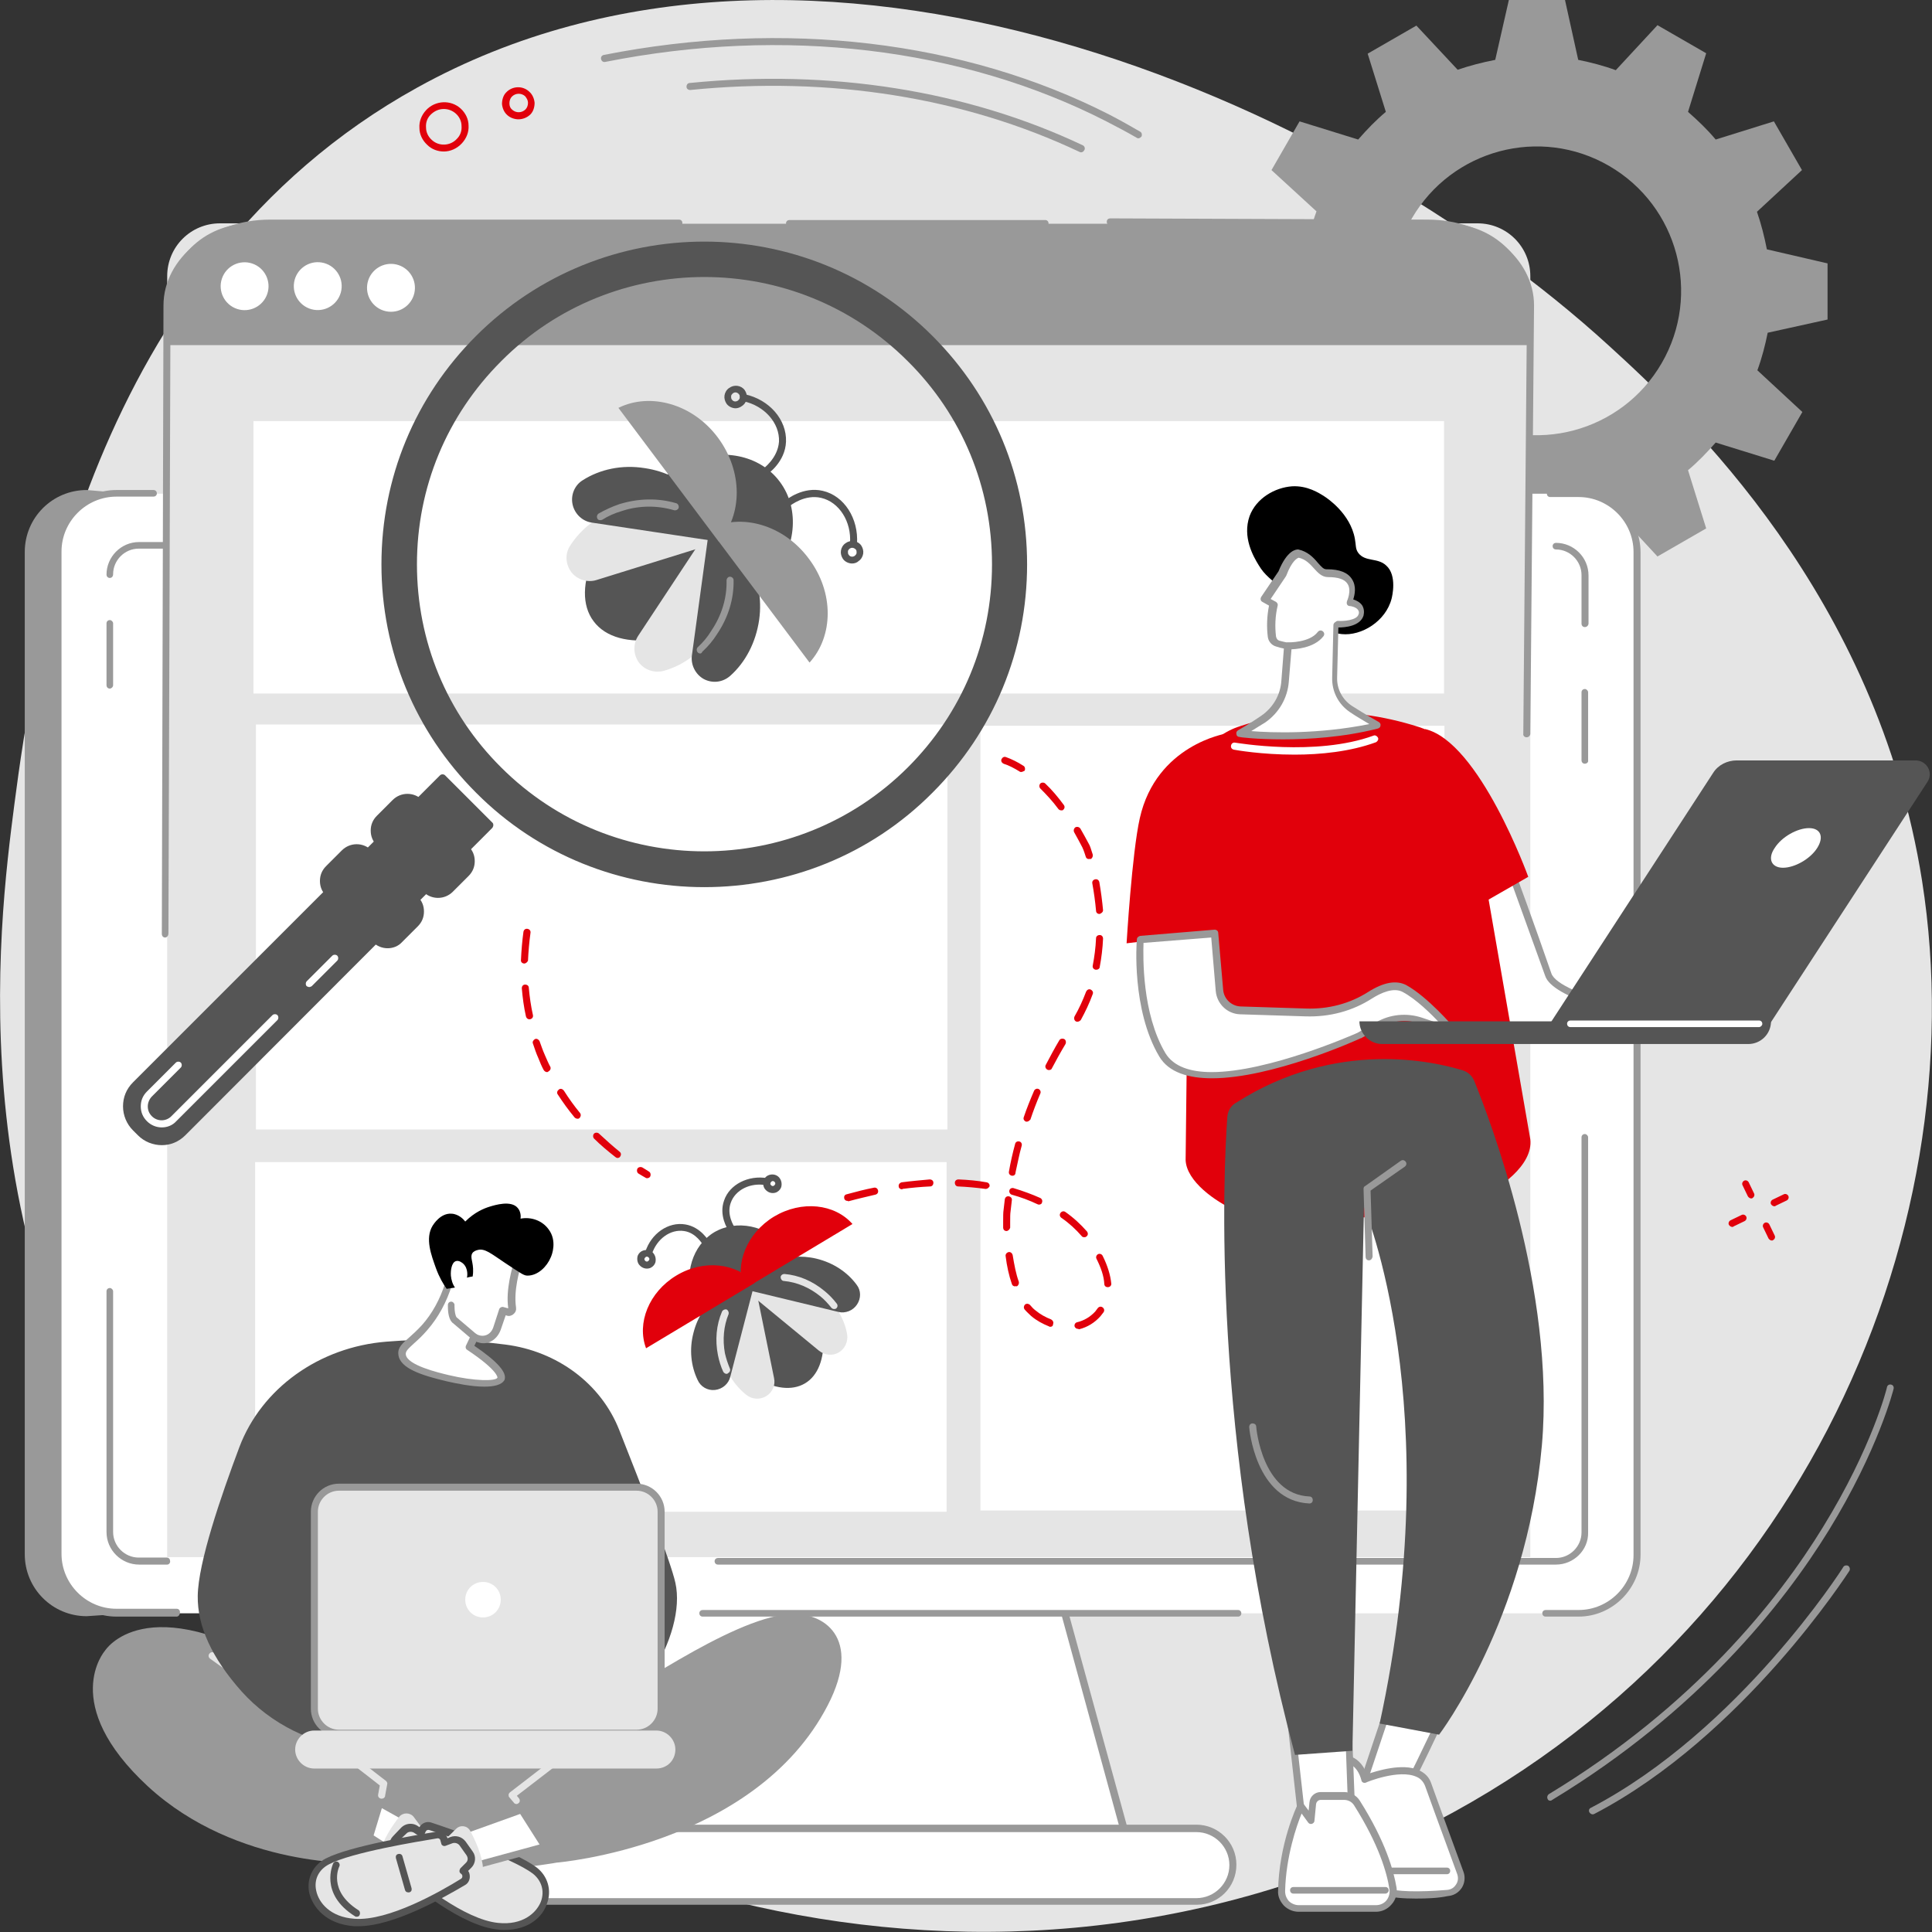 <?xml version="1.0" encoding="utf-8"?>
<!-- Generator: Adobe Illustrator 25.0.1, SVG Export Plug-In . SVG Version: 6.00 Build 0)  -->
<svg version="1.1" id="Layer_1" xmlns="http://www.w3.org/2000/svg" xmlns:xlink="http://www.w3.org/1999/xlink" x="0px" y="0px"
	 width="468px" height="468px" viewBox="0 0 468 468" style="enable-background:new 0 0 468 468;" xml:space="preserve">
<rect x="0" y="0" width="468" height="468" fill="#333333" stroke="none"/>
<style type="text/css">
	.st0{fill:#E5E5E5;}
	.st1{fill:#999999;}
	.st2{fill:#FFFFFF;}
	.st3{fill:#E1000B;}
	.st4{fill:#555555;}
</style>
<g>
	<path class="st0" d="M101.1,21.2c95-52.6,222.4,2,288.7,62.6c19,17.3,64.9,60.5,75.8,129.6C479.1,299.3,435,403.5,333.8,448
		c-110.2,48.5-233.3,2.5-291-72.1C-11.1,306.2-0.3,224.1,3.5,194.7C8,160.3,21.5,65.2,101.1,21.2z"/>
	<path class="st1" d="M318.9,51.2c-1.1,3-1.9,6.1-2.5,9.1L302,63.6l0,13.6l14.5,3.3c0.6,3.1,1.4,6.2,2.4,9.1L308,99.6l6.8,11.8
		l14.1-4.4c2,2.4,4.3,4.6,6.7,6.7l-4.4,14.2l11.8,6.8l10.1-10.9c3,1.1,6.1,1.9,9.1,2.5l3.2,14.5l13.6,0l3.3-14.5
		c3.1-0.6,6.2-1.4,9.1-2.4l10.1,10.9l11.8-6.8l-4.4-14.1c2.4-2,4.6-4.3,6.7-6.7l14.2,4.4l6.8-11.8l-10.9-10.1c1.1-3,1.9-6.1,2.5-9.1
		l14.5-3.2l0-13.6L428,60.4c-0.6-3.1-1.4-6.2-2.4-9.1l10.9-10.1l-6.8-11.8l-14.1,4.4c-2-2.4-4.3-4.6-6.7-6.7l4.4-14.2l-11.8-6.8
		l-10.1,10.9c-3-1.1-6.1-1.9-9.1-2.5l-3.2-14.5l-13.6,0l-3.3,14.5c-3.1,0.6-6.2,1.4-9.1,2.4L343.1,6.2l-11.8,6.8l4.4,14.1
		c-2.4,2-4.6,4.3-6.7,6.7l-14.2-4.4l-6.8,11.8L318.9,51.2z M342,52.9c9.7-16.7,31.1-22.4,47.8-12.7c16.7,9.7,22.4,31.1,12.7,47.8
		c-9.7,16.7-31.1,22.4-47.8,12.7C338,91,332.3,69.6,342,52.9z"/>
	<path class="st1" d="M236.2,137.2L21,118.7c-8.3,0-15,6.7-15,15v242.8c0,8.3,6.7,15,15,15l125.7-8.5L130.6,442l-17.1,0.1
		c-5.3,0-9.7,4.3-9.7,9.7c0,5.3,4.3,9.7,9.7,9.7l143-6.8c5.3,0-4.6-63-4.6-63S244.4,137.2,236.2,137.2z"/>
	<polygon class="st2" points="249.6,360.5 160.9,360.5 135.7,452.4 274.8,452.4 	"/>
	<path class="st1" d="M274.8,453.2h-139c-0.3,0-0.5-0.1-0.7-0.3c-0.2-0.2-0.2-0.5-0.1-0.7l25.2-91.9c0.1-0.4,0.4-0.6,0.8-0.6h88.7
		c0.4,0,0.7,0.3,0.8,0.6l25.2,91.9c0.1,0.3,0,0.5-0.1,0.7C275.3,453.1,275,453.2,274.8,453.2z M136.8,451.5h136.8L249,361.4h-87.4
		L136.8,451.5z"/>
	<path class="st2" d="M382.4,119.6H28.2c-7.8,0-14.2,6.3-14.2,14.2v242.8c0,7.8,6.3,14.2,14.2,14.2h354.2c7.8,0,14.2-6.3,14.2-14.2
		V133.7C396.5,125.9,390.2,119.6,382.4,119.6z"/>
	<path class="st2" d="M289.9,442.9H120.6c-4.9,0-8.8,3.9-8.8,8.8c0,4.9,3.9,8.8,8.8,8.8h169.2c4.9,0,8.8-3.9,8.8-8.8
		C298.7,446.9,294.7,442.9,289.9,442.9z"/>
	<path class="st1" d="M289.9,461.4H120.6c-5.3,0-9.7-4.3-9.7-9.7c0-5.3,4.3-9.7,9.7-9.7h169.2c5.3,0,9.7,4.3,9.7,9.7
		C299.5,457.1,295.2,461.4,289.9,461.4z M120.6,443.8c-4.4,0-8,3.6-8,8c0,4.4,3.6,8,8,8h169.2c4.4,0,8-3.6,8-8c0-4.4-3.6-8-8-8
		H120.6z"/>
	<path class="st1" d="M42.8,391.6H28.2c-8.3,0-15-6.7-15-15V133.7c0-8.3,6.7-15,15-15h9c0.5,0,0.8,0.4,0.8,0.8
		c0,0.5-0.4,0.8-0.8,0.8h-9c-7.3,0-13.3,6-13.3,13.3v242.8c0,7.3,6,13.3,13.3,13.3h14.6c0.5,0,0.8,0.4,0.8,0.8
		C43.6,391.2,43.2,391.6,42.8,391.6z"/>
	<path class="st1" d="M382.4,391.6h-8c-0.5,0-0.8-0.4-0.8-0.8c0-0.5,0.4-0.8,0.8-0.8h8c7.3,0,13.3-6,13.3-13.3V133.7
		c0-7.3-6-13.3-13.3-13.3h-6.9c-0.5,0-0.8-0.4-0.8-0.8c0-0.5,0.4-0.8,0.8-0.8h6.9c8.3,0,15,6.7,15,15v242.8
		C397.4,384.8,390.6,391.6,382.4,391.6z"/>
	<path class="st1" d="M299.9,391.6H170.2c-0.5,0-0.8-0.4-0.8-0.8c0-0.5,0.4-0.8,0.8-0.8h129.7c0.5,0,0.8,0.4,0.8,0.8
		C300.7,391.2,300.4,391.6,299.9,391.6z"/>
	<path class="st1" d="M376.9,379h-203c-0.5,0-0.8-0.4-0.8-0.8c0-0.5,0.4-0.8,0.8-0.8h203c3.4,0,6.2-2.8,6.2-6.2v-95.7
		c0-0.5,0.4-0.8,0.8-0.8s0.8,0.4,0.8,0.8v95.7C384.8,375.5,381.2,379,376.9,379z"/>
	<path class="st1" d="M40.5,379h-6.8c-4.3,0-7.9-3.5-7.9-7.9v-58.3c0-0.5,0.4-0.8,0.8-0.8s0.8,0.4,0.8,0.8v58.3
		c0,3.4,2.8,6.2,6.2,6.2h6.8c0.5,0,0.8,0.4,0.8,0.8C41.3,378.6,40.9,379,40.5,379z"/>
	<path class="st2" d="M26.6,151V166V151z"/>
	<path class="st1" d="M26.6,166.8c-0.5,0-0.8-0.4-0.8-0.8V151c0-0.5,0.4-0.8,0.8-0.8s0.8,0.4,0.8,0.8V166
		C27.4,166.4,27,166.8,26.6,166.8z"/>
	<path class="st1" d="M26.6,140c-0.5,0-0.8-0.4-0.8-0.8c0-4.3,3.5-7.9,7.9-7.9H54c0.5,0,0.8,0.4,0.8,0.8c0,0.5-0.4,0.8-0.8,0.8H33.6
		c-3.4,0-6.2,2.8-6.2,6.2C27.4,139.7,27,140,26.6,140z"/>
	<path class="st2" d="M383.9,151v-11.8c0-3.9-3.2-7-7-7L383.9,151z"/>
	<path class="st1" d="M383.9,151.9c-0.5,0-0.8-0.4-0.8-0.8v-11.8c0-3.4-2.8-6.2-6.2-6.2c-0.5,0-0.8-0.4-0.8-0.8
		c0-0.5,0.4-0.8,0.8-0.8c4.3,0,7.9,3.5,7.9,7.9V151C384.8,151.5,384.4,151.9,383.9,151.9z"/>
	<path class="st2" d="M383.9,184.1v-16.5V184.1z"/>
	<path class="st1" d="M383.9,185c-0.5,0-0.8-0.4-0.8-0.8v-16.5c0-0.5,0.4-0.8,0.8-0.8s0.8,0.4,0.8,0.8v16.5
		C384.8,184.6,384.4,185,383.9,185z"/>
	<path class="st0" d="M370.7,377.2H40.5V66.9c0-7.1,5.7-12.8,12.8-12.8h304.6c7.1,0,12.8,5.7,12.8,12.8V377.2z"/>
	<path class="st1" d="M370.9,83.6V74c0-11-9.2-19.8-20.2-19.8H60.4c-11,0-19.9,8.7-19.9,19.8v9.6H370.9z"/>
	<rect x="61.4" y="102" class="st2" width="288.4" height="66"/>
	<rect x="62" y="175.5" class="st2" width="167.5" height="98.1"/>
	<rect x="61.8" y="281.5" class="st2" width="167.5" height="84.7"/>
	<rect x="237.5" y="175.8" class="st2" width="112.4" height="190.1"/>
	<ellipse transform="matrix(0.409 -0.912 0.912 0.409 -28.204 95.069)" class="st2" cx="59.3" cy="69.3" rx="5.8" ry="5.8"/>
	<ellipse transform="matrix(0.166 -0.986 0.986 0.166 -4.142 133.729)" class="st2" cx="77" cy="69.3" rx="5.8" ry="5.8"/>
	<ellipse transform="matrix(0.22 -0.976 0.976 0.22 5.87 146.716)" class="st2" cx="94.6" cy="69.7" rx="5.8" ry="5.8"/>
	<path class="st1" d="M369.8,178.6C369.8,178.6,369.8,178.6,369.8,178.6c-0.5,0-0.9-0.4-0.8-0.9L369.9,74
		c0-10.5-10.8-19.1-24.1-19.1l-76.9-0.3c-0.5,0-0.8-0.4-0.8-0.9c0-0.5,0.4-0.8,0.8-0.8c0,0,0,0,0,0l76.9,0.3
		c14.2,0,25.8,9.3,25.8,20.8l-0.9,103.7C370.7,178.2,370.3,178.6,369.8,178.6z"/>
	<path class="st1" d="M253.2,54.9h-62c-0.5,0-0.8-0.4-0.8-0.8c0-0.5,0.4-0.8,0.8-0.8h62c0.5,0,0.8,0.4,0.8,0.8
		C254,54.5,253.6,54.9,253.2,54.9z"/>
	<path class="st1" d="M40,227.1C40,227.1,40,227.1,40,227.1c-0.5,0-0.8-0.4-0.8-0.9L39.6,74c0-11.5,11.6-20.8,25.8-20.8h99.1
		c0.5,0,0.8,0.4,0.8,0.8c0,0.5-0.4,0.8-0.8,0.8H65.4c-13.3,0-24.1,8.6-24.1,19.1l-0.5,152.2C40.8,226.7,40.4,227.1,40,227.1z"/>
	<path class="st2" d="M419.5,251.2c0-0.7-41.8-7.3-44.5-15c-4-11.4-9-25.1-9-25.1l-10.4,6.6l6.7,32.8L419.5,251.2z"/>
	<path class="st1" d="M419.5,252C419.5,252,419.5,252,419.5,252l-57.2-0.7c-0.4,0-0.7-0.3-0.8-0.7l-6.7-32.8
		c-0.1-0.3,0.1-0.7,0.4-0.9l10.4-6.6c0.2-0.1,0.5-0.2,0.7-0.1c0.2,0.1,0.4,0.3,0.5,0.5c0.1,0.1,5.1,13.8,9,25.1
		c1.9,5.3,26.8,10.6,37.5,12.9c7,1.5,7,1.5,7,2.4c0,0.2-0.1,0.4-0.3,0.6C420,251.9,419.8,252,419.5,252z M363,249.6l48.9,0.6
		c-18.6-4-35.8-8.4-37.6-13.8c-3.4-9.5-7.5-20.7-8.7-24.1l-9,5.7L363,249.6z"/>
	<path class="st3" d="M300.4,175.9c10-3.3,25.1-5.6,43.3,0.2c6.6,2.1,11.4,7.9,12.2,14.8l14.8,85.1c0.7,6.2-7.5,12.2-13.4,14.4
		c-6.1,2.3-15.3,4.5-28.3,4.5c-14,0-24.1,0.8-29.8-1.7c-4.7-2.1-11.8-7-12-12.2l1-87.5C287.8,185.6,292.8,178.3,300.4,175.9z"/>
	<path class="st3" d="M370.2,212.4c0,0-11.8-32.7-25-35.8l6.7,46.3L370.2,212.4z"/>
	<path class="st3" d="M272.9,228.5c0,0,1.3-21.9,3.2-30.3c4-17.8,20.9-20.5,20.9-20.5l2.1,47.7L272.9,228.5z"/>
	<path class="st2" d="M313.6,182.8c-8,0-14.2-1.1-14.7-1.2c-0.5-0.1-0.8-0.5-0.7-1c0.1-0.5,0.5-0.8,1-0.7c0.2,0,19.5,3.4,33.5-1.7
		c0.4-0.2,0.9,0.1,1.1,0.5c0.2,0.4-0.1,0.9-0.5,1.1C327,182.1,319.8,182.8,313.6,182.8z"/>
	<path class="st2" d="M276.2,227.6c0,0-1.3,16.7,5.3,27.9c7.9,13.4,47.7-4.6,47.7-4.6l4.6-2.6c3.1-1.8,6.9-2.2,10.3-1l7.5,2.4
		c0,0-6.2-7.4-11.4-10.2c-2.5-1.3-5.7-0.1-8.4,1.6c-4.6,2.9-10.1,4.3-15.6,4.2l-15.8-0.5c-2.7-0.1-4.8-2.1-5.1-4.8l-1.2-13.8
		L276.2,227.6z"/>
	<path class="st1" d="M293.6,261.2c-5.7,0-10.5-1.4-12.8-5.3c-6.7-11.3-5.5-27.7-5.4-28.4c0-0.4,0.4-0.7,0.8-0.8l18-1.5
		c0.5,0,0.9,0.3,0.9,0.8l1.2,13.8c0.2,2.2,2,3.9,4.2,4l15.8,0.5c5.5,0.2,10.7-1.2,15.1-4c3.8-2.4,6.8-2.9,9.2-1.7
		c5.3,2.9,11.4,10.1,11.7,10.4c0.2,0.3,0.3,0.7,0.1,1c-0.2,0.3-0.6,0.4-1,0.3l-7.5-2.4c-3.2-1-6.7-0.7-9.6,1l-4.6,2.6c0,0,0,0-0.1,0
		C328.4,252.1,308,261.2,293.6,261.2z M277,228.4c-0.1,3.3-0.4,17.1,5.3,26.7c2,3.3,6.1,4.6,11.2,4.6c13.8,0,34.4-9.1,35.3-9.5
		l4.6-2.6c3.3-1.9,7.3-2.3,11-1.1l4.5,1.5c-2.2-2.4-5.9-6-9.1-7.7c-2.2-1.2-5.3,0.2-7.5,1.6c-4.7,3-10.2,4.5-16.1,4.3l-15.8-0.5
		c-3.1-0.1-5.6-2.5-5.9-5.6l-1.1-13L277,228.4z"/>
	<path class="st2" d="M337.3,411l-8.6,25.7c0,0,9.4-0.8,10.3-0.6c0.9,0.2,11.9-23.5,11.9-23.5L337.3,411z"/>
	<path class="st1" d="M328.6,437.6c-0.3,0-0.5-0.1-0.7-0.3c-0.2-0.2-0.2-0.5-0.1-0.8l8.6-25.7c0.1-0.4,0.5-0.6,0.9-0.6l13.6,1.6
		c0.3,0,0.5,0.2,0.6,0.4c0.1,0.2,0.1,0.5,0,0.8c0,0.1-2.8,6-5.6,11.8c-6,12.4-6.4,12.3-7.2,12.1
		C338.2,436.8,333.2,437.2,328.6,437.6C328.7,437.6,328.7,437.6,328.6,437.6z M337.8,411.9l-8,23.9c2.6-0.2,7.2-0.6,8.8-0.5
		c1.4-1.8,7.1-13.8,10.9-21.9L337.8,411.9z M339.1,435.3C339.1,435.3,339.1,435.3,339.1,435.3L339.1,435.3z M339.1,435.3
		C339.1,435.3,339.1,435.3,339.1,435.3C339.1,435.3,339.1,435.3,339.1,435.3z"/>
	<path class="st2" d="M330.6,431.1c0,0,13-5.3,15.4,1.4c3.1,8.5,7.8,21.4,7.8,21.4c0.8,2.3-0.7,4.7-3.1,4.9
		c-4.7,0.4-11.8,0.7-15.1-0.5c-5.2-1.8-13.8-18.3-13.8-18.3l2.7-14C324.4,426,329.1,425.3,330.6,431.1z"/>
	<path class="st1" d="M343,459.9c-3.1,0-5.9-0.2-7.8-0.9c-5.4-1.9-13.4-17-14.3-18.7c-0.1-0.2-0.1-0.4-0.1-0.6l2.7-14
		c0.1-0.4,0.4-0.6,0.7-0.7c0.1,0,5-0.6,6.9,4.8c2.3-0.8,8.6-2.8,12.6-1c1.5,0.7,2.5,1.7,3,3.2c3,8.4,7.8,21.3,7.8,21.4
		c0.5,1.3,0.3,2.8-0.4,3.9c-0.8,1.2-2,1.9-3.4,2C348.4,459.8,345.6,459.9,343,459.9z M322.6,439.8c2.5,4.7,9.3,16.2,13.2,17.6
		c2.4,0.8,7.6,1,14.8,0.4c0.9-0.1,1.6-0.5,2.1-1.3c0.5-0.7,0.6-1.6,0.3-2.5c0-0.1-4.8-13-7.8-21.4c-0.4-1-1.1-1.8-2.1-2.2
		c-4.2-1.9-12.1,1.3-12.2,1.4c-0.2,0.1-0.5,0.1-0.7,0c-0.2-0.1-0.4-0.3-0.4-0.5c-1-3.9-3.5-4.4-4.7-4.5L322.6,439.8z"/>
	<path class="st1" d="M350.5,454h-13.3c-0.5,0-0.8-0.4-0.8-0.8c0-0.5,0.4-0.8,0.8-0.8h13.3c0.5,0,0.8,0.4,0.8,0.8
		C351.3,453.6,351,454,350.5,454z"/>
	<polygon class="st2" points="312.8,417.3 315.7,443.2 327.5,440 326.6,416.6 	"/>
	<path class="st1" d="M315.7,444.1c-0.2,0-0.3,0-0.5-0.1c-0.2-0.1-0.3-0.4-0.4-0.6l-2.9-25.9c0-0.2,0-0.5,0.2-0.6
		c0.2-0.2,0.4-0.3,0.6-0.3l13.8-0.7c0.2,0,0.4,0.1,0.6,0.2c0.2,0.2,0.3,0.4,0.3,0.6l0.9,23.3c0,0.4-0.2,0.7-0.6,0.9L316,444
		C315.9,444,315.8,444.1,315.7,444.1z M313.7,418.1l2.7,24l10.2-2.8l-0.8-21.8L313.7,418.1z"/>
	<path class="st2" d="M314.6,462.3h18.7c2.5,0,4.5-2.2,4.1-4.7c-0.6-4.2-2.7-11.2-8.7-20.8c-0.7-1-1.8-1.7-3.1-1.7h-5.7
		c-1,0-1.8,0.7-1.9,1.7l-0.4,4.1l-2.5-3.3c0,0-4.4,9.3-4.6,20.5C310.4,460.4,312.3,462.3,314.6,462.3z"/>
	<path class="st1" d="M333.3,463.1h-18.7c-1.3,0-2.6-0.5-3.6-1.5c-0.9-1-1.5-2.2-1.4-3.6c0.2-11.3,4.5-20.4,4.7-20.8
		c0.1-0.3,0.4-0.4,0.7-0.5c0.3,0,0.6,0.1,0.8,0.3l1.2,1.6l0.2-2c0.1-1.4,1.3-2.5,2.7-2.5h5.7c1.5,0,3,0.8,3.8,2.1
		c6.2,9.8,8.2,16.9,8.9,21.1c0.2,1.4-0.2,2.9-1.2,4C336.1,462.5,334.7,463.1,333.3,463.1z M315.3,439.3c-1.2,2.9-3.8,10.4-4,18.8
		c0,0.9,0.3,1.7,0.9,2.4c0.6,0.6,1.5,1,2.4,1h18.7c1,0,1.9-0.4,2.5-1.1c0.6-0.7,0.9-1.7,0.8-2.6c-0.6-4.1-2.6-11-8.6-20.5
		c-0.5-0.8-1.4-1.3-2.4-1.3h-5.7c-0.5,0-1,0.4-1.1,1l-0.4,4.1c0,0.3-0.3,0.6-0.6,0.7c-0.3,0.1-0.7,0-0.9-0.3L315.3,439.3z"/>
	<path class="st1" d="M335.6,458.7h-22.3c-0.5,0-0.8-0.4-0.8-0.8c0-0.5,0.4-0.8,0.8-0.8h22.3c0.5,0,0.8,0.4,0.8,0.8
		C336.4,458.3,336,458.7,335.6,458.7z"/>
	<path class="st4" d="M357.1,261.8c-0.5-1.2-1.5-2.1-2.7-2.5c-6.8-2.1-30.6-7.8-55.1,7.9c-1.2,0.7-1.9,2-2,3.4
		c-0.9,12.4-4.2,77.5,16.4,154.5l13.9-1l2.8-131.7c0,0,20.5,48.3,3.8,125.1l14.4,2.7c0,0,21.1-27.7,24.9-70.1
		C376.8,312.5,360.8,270.9,357.1,261.8z"/>
	<path class="st1" d="M317.2,364.2C317.2,364.2,317.2,364.2,317.2,364.2c-13.1-0.6-14.6-18.3-14.6-18.5c0-0.5,0.3-0.9,0.8-0.9
		c0.5,0,0.9,0.3,0.9,0.8c0,0.2,1.4,16.4,12.9,16.9c0.5,0,0.8,0.4,0.8,0.9C318,363.8,317.7,364.2,317.2,364.2z"/>
	<path class="st1" d="M331.6,305.3c-0.5,0-0.8-0.4-0.8-0.8l-0.5-16.5c0-0.3,0.1-0.6,0.4-0.7l8.6-6.1c0.4-0.3,0.9-0.2,1.2,0.2
		c0.3,0.4,0.2,0.9-0.2,1.2l-8.3,5.8l0.5,16C332.4,304.9,332.1,305.3,331.6,305.3C331.6,305.3,331.6,305.3,331.6,305.3z"/>
	<path d="M312.9,144.6c-5.3-4.5-6.5-5.2-8-7.7c-1.3-2.1-4-6.8-2.2-11.9c1.6-4.3,6.1-6.9,10.3-7.2c3.7-0.2,6.5,1.6,7.9,2.5
		c0.6,0.4,6.2,4.1,7.3,10.2c0.3,1.6,0.1,2.4,0.8,3.4c1.7,2.3,4.7,1.1,6.8,3.1c2.7,2.4,1.4,7.6,1.3,8c-1.4,5.5-7.3,9.1-12.1,8.6
		C322.3,153.3,322.6,152.9,312.9,144.6z"/>
	<path class="st2" d="M327.4,171.7c-2.5-1.7-4-4.6-4-7.6l0.3-12.7c0.1-0.1,0.2-0.2,0.3-0.2c0,0,5.1,0.3,5.8-2.2
		c0.7-2.6-2.9-3.1-2.9-3.1s3.4-7.1-5.4-7.1c-2.4,0-3.2-3.9-7.1-4.8c0,0-1.9-0.2-3.9,4.9l-4.2,6.3l2.1,1.2c-0.5,2.4-0.7,5-0.4,7.8
		c0.1,0.8,0.6,1.5,1.4,1.7c0.6,0.2,1.5,0.4,2.5,0.5l-0.7,8.5c-0.3,3.7-2.2,7.1-5.3,9.2c-2.9,2.1-5.7,3.5-5.7,3.5s15.6,2.1,33.6-2
		C334,175.7,330.6,173.8,327.4,171.7z"/>
	<path class="st1" d="M310.8,179.1c-6.4,0-10.5-0.5-10.6-0.6c-0.4,0-0.7-0.3-0.7-0.7c-0.1-0.4,0.1-0.7,0.4-0.9c0,0,2.7-1.5,5.6-3.5
		c2.9-2,4.7-5.1,4.9-8.6l0.6-7.7c-0.6-0.1-1.3-0.3-1.9-0.5c-1.1-0.3-1.9-1.3-2-2.4c-0.3-2.4-0.2-5,0.3-7.5l-1.6-0.9
		c-0.2-0.1-0.4-0.3-0.4-0.5c-0.1-0.2,0-0.5,0.1-0.7l4.2-6.2c2.1-5.2,4.3-5.3,4.7-5.3c0,0,0.1,0,0.1,0c2.3,0.5,3.7,2,4.7,3.2
		c0.9,1,1.4,1.6,2.1,1.6c0.1,0,0.1,0,0.2,0c3,0,5,0.8,6,2.4c1.1,1.7,0.7,3.7,0.3,4.9c0.7,0.2,1.7,0.7,2.2,1.5
		c0.4,0.7,0.5,1.5,0.3,2.4c-0.8,2.6-4.5,2.9-6.1,2.9l-0.3,12.1c-0.1,2.8,1.3,5.4,3.6,6.9c3.1,2,6.5,3.9,6.5,3.9
		c0.3,0.2,0.5,0.5,0.4,0.9c0,0.3-0.3,0.6-0.7,0.7C325.4,178.6,317,179.1,310.8,179.1z M303.1,177.1c4.9,0.4,16.1,0.8,28.6-1.7
		c-1.3-0.8-3.1-1.8-4.7-2.9c-2.8-1.9-4.4-5-4.3-8.4l0.3-12.7c0-0.2,0.1-0.4,0.3-0.6l0.3-0.2c0.2-0.2,0.4-0.2,0.6-0.2
		c1.1,0.1,4.5-0.1,4.9-1.6c0.2-0.5,0-0.8-0.1-1c-0.4-0.7-1.7-1-2.1-1c-0.3,0-0.5-0.2-0.6-0.4c-0.1-0.2-0.1-0.5,0-0.8
		c0,0,1.2-2.6,0.1-4.2c-0.7-1.1-2.3-1.6-4.7-1.6c-1.5,0-2.5-1.1-3.4-2.1c-1-1.1-2-2.2-3.7-2.6c-0.3,0.1-1.6,0.6-3,4.3
		c0,0.1-0.1,0.1-0.1,0.2l-3.7,5.5l1.3,0.7c0.3,0.2,0.5,0.6,0.4,0.9c-0.6,2.5-0.7,5.1-0.4,7.5c0.1,0.5,0.4,0.9,0.8,1
		c0.8,0.2,1.5,0.4,2.3,0.5c0.5,0.1,0.8,0.5,0.7,0.9l-0.7,8.5c-0.3,4-2.4,7.6-5.7,9.9C305.3,175.7,304.1,176.5,303.1,177.1z
		 M314.4,134.9L314.4,134.9L314.4,134.9z"/>
	<path class="st2" d="M312,156.4c0,0,5.6,0.2,7.8-2.8L312,156.4z"/>
	<path class="st1" d="M312.3,157.3c-0.1,0-0.2,0-0.3,0c-0.5,0-0.8-0.4-0.8-0.9c0-0.5,0.4-0.8,0.9-0.8c0.1,0,5.1,0.1,7.1-2.5
		c0.3-0.4,0.8-0.5,1.2-0.2c0.4,0.3,0.5,0.8,0.2,1.2C318.3,157.1,313.5,157.3,312.3,157.3z"/>
	<path class="st4" d="M428.8,247.9h-53.3l39.5-60.7c1.2-1.9,3.4-3,5.7-3H464c2.7,0,4.4,2.9,2.9,5.2L428.8,247.9z"/>
	<path class="st2" d="M440.2,205.4c-1.7,2.7-5.5,4.8-8.3,4.8s-3.8-2.2-2-4.8c1.7-2.7,5.5-4.8,8.3-4.8S441.9,202.7,440.2,205.4z"/>
	<path class="st4" d="M423.5,252.9h-88.7c-3,0-5.5-2.5-5.5-5.5H429C429,250.5,426.5,252.9,423.5,252.9z"/>
	<path class="st2" d="M426.1,248.8h-45.7c-0.5,0-0.8-0.4-0.8-0.8c0-0.5,0.4-0.8,0.8-0.8h45.7c0.5,0,0.8,0.4,0.8,0.8
		C426.9,248.4,426.5,248.8,426.1,248.8z"/>
	<path class="st4" d="M225.4,82c-30.2-30.2-79.2-30.2-109.5,0c-30.2,30.2-30.2,79.2,0,109.5c30.2,30.2,79.2,30.2,109.5,0
		C255.6,161.2,255.6,112.2,225.4,82z M220.5,186.5c-27.5,27.5-72.1,27.5-99.7,0c-27.5-27.5-27.5-72.1,0-99.7
		c27.5-27.5,72.1-27.5,99.7,0C248,114.4,248,159,220.5,186.5z"/>
	<path class="st4" d="M170.6,214.9c-20,0-40.1-7.6-55.3-22.9c-14.8-14.8-22.9-34.4-22.9-55.3c0-20.9,8.1-40.5,22.9-55.3
		c30.5-30.5,80.1-30.5,110.6,0c14.8,14.8,22.9,34.4,22.9,55.3c0,20.9-8.1,40.5-22.9,55.3C210.7,207.3,190.7,214.9,170.6,214.9z
		 M170.6,60.2c-19.6,0-39.2,7.5-54.1,22.4c-14.5,14.5-22.4,33.7-22.4,54.1c0,20.4,8,39.7,22.4,54.1c29.8,29.8,78.4,29.8,108.3,0
		c14.5-14.5,22.4-33.7,22.4-54.1c0-20.4-8-39.7-22.4-54.1C209.8,67.7,190.2,60.2,170.6,60.2z M170.6,208c-18.3,0-36.5-7-50.4-20.9
		c-13.5-13.5-20.9-31.4-20.9-50.4c0-19.1,7.4-37,20.9-50.4c27.8-27.8,73.1-27.8,100.9,0c13.5,13.5,20.9,31.4,20.9,50.4
		c0,19.1-7.4,37-20.9,50.4C207.2,201.1,188.9,208,170.6,208z M170.6,67.1c-17.8,0-35.7,6.8-49.2,20.4
		c-13.2,13.2-20.4,30.6-20.4,49.2s7.2,36.1,20.4,49.2c27.1,27.1,71.3,27.1,98.5,0l0.6,0.6l-0.6-0.6c13.2-13.2,20.4-30.6,20.4-49.2
		s-7.2-36.1-20.4-49.2C206.3,73.9,188.5,67.1,170.6,67.1z"/>
	<path class="st4" d="M32.8,273.2l1.2,1.2c2.9,2.9,7.5,2.9,10.3,0l74.4-74.4l-11.5-11.5l-74.4,74.4C30,265.7,30,270.4,32.8,273.2z"
		/>
	<path class="st4" d="M39.2,277.4c-2.1,0-4.2-0.8-5.8-2.4l-1.2-1.2c-1.5-1.5-2.4-3.6-2.4-5.8c0-2.2,0.8-4.2,2.4-5.8l74.4-74.4
		c0.3-0.3,0.9-0.3,1.2,0l11.5,11.5c0.2,0.2,0.2,0.4,0.2,0.6c0,0.2-0.1,0.4-0.2,0.6L44.9,275C43.3,276.6,41.3,277.4,39.2,277.4z
		 M107.2,189.7l-73.8,73.8c-1.2,1.2-1.9,2.8-1.9,4.6s0.7,3.3,1.9,4.6l1.2,1.2c2.5,2.5,6.6,2.5,9.1,0l73.8-73.8L107.2,189.7z"/>
	<path class="st2" d="M74.9,239.1c-0.2,0-0.4-0.1-0.6-0.2c-0.3-0.3-0.3-0.9,0-1.2l6.2-6.2c0.3-0.3,0.9-0.3,1.2,0
		c0.3,0.3,0.3,0.9,0,1.2l-6.2,6.2C75.3,239,75.1,239.1,74.9,239.1z"/>
	<path class="st2" d="M39.2,273.1c-1.3,0-2.6-0.5-3.6-1.5c-1-1-1.5-2.2-1.5-3.6s0.5-2.6,1.5-3.6l7-7c0.3-0.3,0.9-0.3,1.2,0
		c0.3,0.3,0.3,0.9,0,1.2l-7,7c-0.6,0.6-1,1.5-1,2.4c0,0.9,0.3,1.7,1,2.4c1.3,1.3,3.4,1.3,4.7,0l24.5-24.5c0.3-0.3,0.9-0.3,1.2,0
		c0.3,0.3,0.3,0.9,0,1.2l-24.5,24.5C41.8,272.6,40.5,273.1,39.2,273.1z"/>
	<path class="st4" d="M91.8,204.1l11.2,11.2c1.7,1.7,4.4,1.7,6,0l3.8-3.8c1.7-1.7,1.7-4.4,0-6l-11.2-11.2c-1.7-1.7-4.4-1.7-6,0
		l-3.8,3.8C90.2,199.8,90.2,202.5,91.8,204.1z"/>
	<path class="st4" d="M106.1,217.5c-1.3,0-2.6-0.5-3.6-1.5l-11.2-11.2c-1-1-1.5-2.2-1.5-3.6c0-1.4,0.5-2.6,1.5-3.6l3.8-3.8
		c2-2,5.2-2,7.2,0l11.2,11.2c1,1,1.5,2.2,1.5,3.6c0,1.4-0.5,2.6-1.5,3.6l-3.8,3.8C108.7,217,107.4,217.5,106.1,217.5z M92.4,203.5
		l11.2,11.2c1.3,1.3,3.5,1.3,4.8,0l3.8-3.8c0.6-0.6,1-1.5,1-2.4c0-0.9-0.4-1.8-1-2.4l-11.2-11.2c-1.3-1.3-3.5-1.3-4.8,0l-3.8,3.8
		c-0.6,0.6-1,1.5-1,2.4C91.4,202,91.8,202.9,92.4,203.5z"/>
	<path class="st4" d="M79.6,216.4l11.2,11.2c1.7,1.7,4.4,1.7,6,0l3.8-3.8c1.7-1.7,1.7-4.4,0-6l-11.2-11.2c-1.7-1.7-4.4-1.7-6,0
		l-3.8,3.8C77.9,212,77.9,214.7,79.6,216.4z"/>
	<path class="st4" d="M93.9,229.7c-1.3,0-2.6-0.5-3.6-1.5L79,217c-1-1-1.5-2.2-1.5-3.6c0-1.4,0.5-2.6,1.5-3.6l3.8-3.8
		c2-2,5.2-2,7.2,0l11.2,11.2c1,1,1.5,2.2,1.5,3.6c0,1.4-0.5,2.6-1.5,3.6l-3.8,3.8C96.5,229.2,95.2,229.7,93.9,229.7z M86.4,206.2
		c-0.9,0-1.8,0.3-2.4,1l-3.8,3.8c-0.6,0.6-1,1.5-1,2.4c0,0.9,0.4,1.8,1,2.4L91.4,227c1.3,1.3,3.5,1.3,4.8,0l3.8-3.8
		c0.6-0.6,1-1.5,1-2.4c0-0.9-0.4-1.8-1-2.4l-11.2-11.2C88.2,206.5,87.3,206.2,86.4,206.2z"/>
	<path class="st4" d="M170.7,320.9c7,11.7,17.9,18,24.3,14.2c6.4-3.8,5.9-16.4-1.2-28.1c-1-1.7-2.2-3.3-3.3-4.8
		c-7.6,4.3-15.1,8.7-22.7,12.9C168.6,317,169.6,318.9,170.7,320.9z"/>
	<path class="st4" d="M173,298.5c-5.3,3.2-7.3,10.1-5.3,16.5c7.6-4.3,15-8.7,22.6-13.1C185.6,296.9,178.5,295.3,173,298.5z"/>
	<path class="st0" d="M187.5,333.8c0.4,1.7-0.4,3.5-1.9,4.4c-1.5,0.9-3.4,0.8-4.8-0.3c-2.9-2.3-5.1-5.7-6-9.9
		c-1.5-7.6,2-14.8,8-17.3L187.5,333.8z"/>
	<path class="st0" d="M198.4,327.2c1.4,1.1,3.3,1.3,4.8,0.4c1.5-0.9,2.3-2.7,2-4.4c-0.6-3.6-2.7-7.2-5.9-9.9c-6-4.9-14-5.2-19-1
		L198.4,327.2z"/>
	<path class="st4" d="M203.1,317.8c1.7,0.4,3.5-0.3,4.5-1.8c1-1.5,1-3.4-0.1-4.8c-2.2-3-5.6-5.3-9.7-6.3c-7.5-1.8-14.9,1.5-17.5,7.4
		L203.1,317.8z"/>
	<path class="st3" d="M206.5,296.5c-4.3-4.9-12.3-5.8-19-1.8c-6.6,4-9.6,11.5-7.3,17.6L206.5,296.5z"/>
	<path class="st0" d="M202.1,317.1c-0.3,0-0.5-0.1-0.7-0.3c-0.8-1-1.7-2-2.7-2.8c-2.6-2.1-5.6-3.4-8.8-3.7c-0.5,0-0.8-0.5-0.8-0.9
		c0-0.5,0.5-0.8,0.9-0.8c3.5,0.3,6.8,1.7,9.7,4.1c1.1,0.9,2.1,1.9,3,3.1c0.3,0.4,0.2,0.9-0.2,1.2C202.5,317,202.3,317.1,202.1,317.1
		z"/>
	<path class="st4" d="M176.9,333.5c-0.4,1.7-1.9,3-3.7,3.2c-1.8,0.2-3.5-0.8-4.2-2.4c-1.6-3.3-2.1-7.4-1-11.5
		c1.9-7.5,8.3-12.5,14.8-12L176.9,333.5z"/>
	<path class="st3" d="M156.5,326.6c-2.3-6.1,0.7-13.6,7.3-17.6c6.6-4,14.6-3.1,19,1.8L156.5,326.6z"/>
	<path class="st0" d="M176,332.8c-0.3,0-0.6-0.2-0.8-0.5c-0.6-1.3-1-2.6-1.3-4.1c-0.7-3.6-0.4-7.2,1-10.5c0.2-0.4,0.7-0.6,1.1-0.5
		c0.4,0.2,0.6,0.7,0.5,1.1c-1.2,2.9-1.5,6.2-0.9,9.5c0.3,1.3,0.7,2.5,1.2,3.7c0.2,0.4,0,0.9-0.4,1.1
		C176.2,332.8,176.1,332.8,176,332.8z"/>
	<path class="st4" d="M177.3,298.7c-0.3,0-0.5-0.1-0.7-0.4c-0.4-0.6-2.5-3.9-1.2-7.5c1.3-3.9,5.9-6.2,10.5-5.4
		c0.5,0.1,0.8,0.5,0.7,1c-0.1,0.5-0.5,0.8-1,0.7c-3.8-0.7-7.5,1.1-8.6,4.3c-1,2.8,0.7,5.5,1,6c0.3,0.4,0.2,0.9-0.2,1.2
		C177.6,298.7,177.4,298.7,177.3,298.7z"/>
	<path class="st4" d="M187.2,289c-0.8,0-1.5-0.4-2-1.1c-0.3-0.5-0.4-1.1-0.3-1.7c0.1-0.6,0.5-1.1,1-1.4c1.1-0.6,2.5-0.3,3.1,0.8
		c0.3,0.5,0.4,1.1,0.3,1.7c-0.1,0.6-0.5,1.1-1,1.4C188,288.9,187.6,289,187.2,289z M187.2,286.1c-0.1,0-0.2,0-0.3,0.1
		c-0.1,0.1-0.2,0.2-0.3,0.4c0,0.2,0,0.3,0.1,0.4c0.2,0.3,0.5,0.4,0.8,0.2c0.1-0.1,0.2-0.2,0.3-0.4c0-0.2,0-0.3-0.1-0.4
		C187.6,286.2,187.4,286.1,187.2,286.1z"/>
	<path class="st4" d="M157.1,304.4c-0.1,0-0.2,0-0.3,0c-0.4-0.1-0.7-0.6-0.5-1.1c1.4-4.5,5.6-7.4,9.7-6.7c3.7,0.6,5.7,3.9,6,4.6
		c0.2,0.4,0.1,0.9-0.4,1.1c-0.4,0.2-0.9,0.1-1.1-0.4c-0.3-0.5-1.9-3.3-4.8-3.7c-3.3-0.5-6.6,1.9-7.8,5.6
		C157.8,304.1,157.5,304.4,157.1,304.4z"/>
	<path class="st4" d="M156.7,307.3c-0.8,0-1.5-0.4-2-1.1c0,0,0,0,0,0c-0.3-0.5-0.4-1.1-0.3-1.7c0.1-0.6,0.5-1.1,1-1.4
		c1.1-0.6,2.5-0.3,3.1,0.8c0.3,0.5,0.4,1.1,0.3,1.7c-0.1,0.6-0.5,1.1-1,1.4C157.5,307.2,157.1,307.3,156.7,307.3z M156.2,305.3
		c0.2,0.3,0.5,0.4,0.8,0.2c0.1-0.1,0.2-0.2,0.3-0.4c0-0.2,0-0.3-0.1-0.4c-0.2-0.3-0.5-0.4-0.8-0.2c-0.1,0.1-0.2,0.2-0.3,0.4
		C156.1,305,156.1,305.2,156.2,305.3z"/>
	<path class="st4" d="M159.2,116.7c-14.4,10.8-21.3,26-15.4,33.8c5.9,7.9,22.4,5.5,36.8-5.3c2.1-1.6,4.1-3.3,5.9-5
		c-6.6-9.4-13.4-18.7-20-28.1C164,113.4,161.6,114.9,159.2,116.7z"/>
	<path class="st4" d="M188.9,116.7c-4.9-6.6-14.2-8.3-22.4-4.7c6.7,9.4,13.5,18.6,20.3,27.9C192.8,133.1,193.9,123.4,188.9,116.7z"
		/>
	<path class="st0" d="M144.5,140.5c-2.2,0.7-4.7-0.1-6.1-1.9c-1.4-1.9-1.6-4.4-0.3-6.4c2.6-4.1,6.9-7.5,12.2-9.2
		c9.8-3.1,19.8,0.6,23.8,8.3L144.5,140.5z"/>
	<path class="st0" d="M154.6,154c-1.3,2-1.2,4.5,0.1,6.4c1.4,1.9,3.8,2.7,6.1,2.1c4.7-1.3,9.1-4.5,12.2-9.2
		c5.7-8.5,4.9-19.2-1.3-25.2L154.6,154z"/>
	<path class="st4" d="M167.6,158.8c-0.3,2.3,0.9,4.6,2.9,5.7c2.1,1.1,4.6,0.8,6.4-0.8c3.6-3.2,6.2-8,7-13.6
		c1.4-10.1-3.9-19.4-12.1-22.1L167.6,158.8z"/>
	<path class="st1" d="M196.1,160.5c5.8-6.4,6-17-0.2-25.2c-6.1-8.2-16.4-11.1-24.1-7.2L196.1,160.5z"/>
	<path class="st1" d="M169.6,158.3c-0.2,0-0.5-0.1-0.6-0.3c-0.3-0.3-0.3-0.9,0-1.2c1.3-1.2,2.4-2.5,3.3-4c2.5-3.7,3.8-7.9,3.7-12.2
		c0-0.5,0.4-0.9,0.8-0.9c0.5,0,0.9,0.4,0.9,0.8c0.1,4.6-1.3,9.1-4,13.1c-1,1.6-2.2,3-3.6,4.3C170,158.2,169.8,158.3,169.6,158.3z"/>
	<path class="st4" d="M143.4,126.6c-2.3-0.3-4.2-2.1-4.7-4.4c-0.5-2.3,0.5-4.7,2.5-5.9c4.1-2.6,9.4-3.8,15-2.9
		c10.1,1.5,17.5,9.2,17.8,17.8L143.4,126.6z"/>
	<path class="st1" d="M149.8,98.8c7.7-3.8,18-1,24.1,7.2c6.1,8.2,6,18.8,0.2,25.2L149.8,98.8z"/>
	<path class="st1" d="M145.4,126c-0.3,0-0.6-0.1-0.7-0.4c-0.2-0.4-0.1-0.9,0.3-1.2c1.6-0.9,3.3-1.7,5.1-2.3
		c4.6-1.4,9.3-1.5,13.7-0.2c0.4,0.1,0.7,0.6,0.6,1.1c-0.1,0.4-0.6,0.7-1.1,0.6c-4.1-1.2-8.5-1.2-12.7,0.2c-1.7,0.5-3.3,1.2-4.7,2.1
		C145.7,126,145.5,126,145.4,126z"/>
	<path class="st4" d="M206.7,132.5C206.6,132.5,206.6,132.5,206.7,132.5c-0.5,0-0.9-0.4-0.8-0.9c0.4-5.2-2.6-10-7-11
		c-3.9-0.9-7.3,1.7-7.9,2.2c-0.4,0.3-0.9,0.3-1.2-0.1c-0.3-0.4-0.3-0.9,0.1-1.2c0.7-0.6,4.7-3.7,9.4-2.6c5.2,1.2,8.7,6.7,8.3,12.8
		C207.5,132.2,207.1,132.5,206.7,132.5z"/>
	<path class="st4" d="M206.4,136.5c-0.8,0-1.7-0.4-2.2-1.1c-0.4-0.6-0.6-1.3-0.5-2c0.1-0.7,0.5-1.4,1.1-1.8c1.2-0.9,2.9-0.7,3.8,0.5
		c0.4,0.6,0.6,1.3,0.5,2c-0.1,0.7-0.5,1.4-1.1,1.8c0,0,0,0,0,0C207.6,136.3,207,136.5,206.4,136.5z M207.5,135.3L207.5,135.3
		L207.5,135.3z M206.4,132.7c-0.2,0-0.4,0.1-0.6,0.2c-0.2,0.2-0.4,0.4-0.4,0.7c0,0.3,0,0.6,0.2,0.8c0.3,0.5,1,0.6,1.5,0.2
		c0.2-0.2,0.4-0.4,0.4-0.7c0-0.3,0-0.6-0.2-0.8C207,132.8,206.7,132.7,206.4,132.7z"/>
	<path class="st4" d="M184.8,115.6c-0.3,0-0.5-0.1-0.7-0.4c-0.3-0.4-0.2-0.9,0.2-1.2c0.7-0.5,4.1-3,4.4-7c0.2-4.5-3.5-8.7-8.6-9.8
		c-0.5-0.1-0.8-0.5-0.7-1c0.1-0.5,0.5-0.8,1-0.7c6,1.3,10.2,6.2,10,11.5c-0.2,4.9-4.3,7.8-5.1,8.3
		C185.1,115.6,184.9,115.6,184.8,115.6z"/>
	<path class="st4" d="M178.2,98.9c-0.8,0-1.7-0.4-2.2-1.1c-0.4-0.6-0.6-1.3-0.5-2c0.1-0.7,0.5-1.4,1.1-1.8c1.2-0.9,2.9-0.7,3.8,0.5
		c0.4,0.6,0.6,1.3,0.5,2c-0.1,0.7-0.5,1.4-1.1,1.8C179.3,98.7,178.7,98.9,178.2,98.9z M177.5,95.3c-0.2,0.2-0.4,0.4-0.4,0.7
		c0,0.3,0,0.6,0.2,0.8c0.3,0.5,1,0.6,1.5,0.2c0.2-0.2,0.4-0.4,0.4-0.7c0-0.3,0-0.6-0.2-0.8C178.6,95,178,94.9,177.5,95.3z"/>
	<path class="st3" d="M261.1,321.9c-0.4,0-0.7-0.3-0.8-0.6c-0.1-0.5,0.2-0.9,0.6-1c1.7-0.4,3.2-1.3,4.4-2.6c0.2-0.3,0.4-0.5,0.6-0.8
		c0.3-0.4,0.8-0.5,1.2-0.2c0.4,0.3,0.5,0.8,0.2,1.2c-0.2,0.3-0.5,0.6-0.7,0.9c-1.4,1.6-3.2,2.7-5.2,3.2
		C261.2,321.9,261.1,321.9,261.1,321.9z M254.4,321.4c-0.1,0-0.2,0-0.3-0.1c-1.5-0.6-3-1.4-4.3-2.5c-0.5-0.5-1.1-1-1.6-1.6
		c-0.3-0.4-0.2-0.9,0.1-1.2c0.4-0.3,0.9-0.2,1.2,0.1c0.4,0.5,0.9,1,1.3,1.3c1.2,1,2.5,1.7,3.8,2.2c0.4,0.2,0.7,0.7,0.5,1.1
		C255.1,321.2,254.8,321.4,254.4,321.4z M268.3,311.8c-0.4,0-0.8-0.3-0.8-0.8c-0.1-1.9-0.8-3.9-1.9-6.1c-0.2-0.4,0-0.9,0.4-1.1
		c0.4-0.2,0.9,0,1.1,0.4c1.2,2.4,1.9,4.7,2.1,6.8C269.2,311.4,268.9,311.8,268.3,311.8C268.4,311.8,268.4,311.8,268.3,311.8z
		 M245.9,311.6c-0.4,0-0.7-0.2-0.8-0.6c-0.7-2-1.2-4.3-1.5-6.7c-0.1-0.5,0.3-0.9,0.7-1c0.5-0.1,0.9,0.3,1,0.7
		c0.4,2.4,0.8,4.6,1.5,6.5c0.1,0.4-0.1,0.9-0.5,1.1C246,311.5,245.9,311.6,245.9,311.6z M262.6,299.7c-0.2,0-0.5-0.1-0.6-0.3
		c-1.4-1.6-3-3.1-4.9-4.4c-0.4-0.3-0.5-0.8-0.2-1.2c0.3-0.4,0.8-0.5,1.2-0.2c2,1.4,3.7,3,5.2,4.7c0.3,0.4,0.3,0.9-0.1,1.2
		C263,299.7,262.8,299.7,262.6,299.7z M243.8,298.2c-0.5,0-0.8-0.4-0.8-0.8c0-0.5,0-1,0-1.5c0-1.2,0-2.2,0.1-2.8
		c0.1-0.9,0.2-1.8,0.3-2.6c0.1-0.5,0.5-0.8,1-0.7c0.5,0.1,0.8,0.5,0.7,1c-0.1,0.9-0.2,1.7-0.3,2.6c-0.1,0.6-0.1,1.5-0.1,2.6
		c0,0.4,0,0.9,0,1.4C244.6,297.8,244.2,298.2,243.8,298.2C243.8,298.2,243.8,298.2,243.8,298.2z M251.7,291.8c-0.1,0-0.2,0-0.4-0.1
		c-1.9-0.9-4-1.7-6.2-2.3c-0.4-0.1-0.7-0.6-0.6-1c0.1-0.5,0.6-0.7,1-0.6c2.3,0.7,4.5,1.5,6.5,2.4c0.4,0.2,0.6,0.7,0.4,1.1
		C252.4,291.6,252,291.8,251.7,291.8z M205.3,290.9c-0.4,0-0.7-0.2-0.8-0.6c-0.1-0.5,0.1-0.9,0.6-1c2.2-0.6,4.5-1.2,6.6-1.6
		c0.5-0.1,0.9,0.2,1,0.7c0.1,0.5-0.2,0.9-0.7,1c-2.1,0.5-4.3,1-6.5,1.6C205.4,290.9,205.3,290.9,205.3,290.9z M218.5,288.1
		c-0.4,0-0.8-0.3-0.8-0.7c-0.1-0.5,0.3-0.9,0.7-1c2.3-0.3,4.6-0.5,6.8-0.7c0.5,0,0.9,0.3,0.9,0.8c0,0.5-0.3,0.9-0.8,0.9
		c-2.2,0.1-4.4,0.3-6.7,0.6C218.6,288.1,218.5,288.1,218.5,288.1z M238.8,288c0,0-0.1,0-0.1,0c-2.1-0.3-4.4-0.5-6.6-0.6
		c-0.5,0-0.8-0.4-0.8-0.9c0-0.5,0.4-0.8,0.9-0.8c2.3,0.1,4.6,0.3,6.8,0.7c0.5,0.1,0.8,0.5,0.7,1C239.5,287.7,239.2,288,238.8,288z
		 M245.3,284.8c-0.1,0-0.1,0-0.2,0c-0.5-0.1-0.8-0.5-0.7-1c0.4-2.3,0.9-4.5,1.5-6.7c0.1-0.5,0.6-0.7,1-0.6c0.5,0.1,0.7,0.6,0.6,1
		c-0.6,2.1-1,4.3-1.5,6.5C246,284.5,245.7,284.8,245.3,284.8z M248.8,271.7c-0.1,0-0.2,0-0.3,0c-0.4-0.2-0.7-0.6-0.5-1.1
		c0.7-2.1,1.6-4.3,2.5-6.4c0.2-0.4,0.7-0.6,1.1-0.4c0.4,0.2,0.6,0.7,0.4,1.1c-0.9,2.1-1.7,4.2-2.4,6.3
		C249.4,271.4,249.1,271.7,248.8,271.7z M254.1,259.2c-0.1,0-0.3,0-0.4-0.1c-0.4-0.2-0.6-0.7-0.4-1.1c1-1.9,2.1-4,3.3-6
		c0.2-0.4,0.8-0.5,1.2-0.3c0.4,0.2,0.5,0.8,0.3,1.2c-1.2,2-2.3,4-3.3,5.9C254.7,259.1,254.4,259.2,254.1,259.2z M261,247.5
		c-0.1,0-0.3,0-0.4-0.1c-0.4-0.2-0.5-0.8-0.3-1.2c1.1-1.9,2-3.9,2.8-6c0.2-0.4,0.6-0.7,1.1-0.5c0.4,0.2,0.7,0.6,0.5,1.1
		c-0.8,2.2-1.8,4.3-2.9,6.3C261.5,247.4,261.2,247.5,261,247.5z M265.6,234.9c-0.1,0-0.1,0-0.2,0c-0.5-0.1-0.8-0.5-0.7-1
		c0.4-2.1,0.7-4.3,0.8-6.6c0-0.5,0.4-0.8,0.9-0.8c0.5,0,0.8,0.4,0.8,0.9c-0.1,2.3-0.4,4.7-0.8,6.8
		C266.4,234.6,266,234.9,265.6,234.9z M266.3,221.4c-0.4,0-0.8-0.3-0.8-0.8c-0.2-2.2-0.5-4.4-0.9-6.6c-0.1-0.5,0.2-0.9,0.7-1
		c0.5-0.1,0.9,0.2,1,0.7c0.4,2.3,0.7,4.6,0.9,6.8C267.2,220.9,266.8,221.3,266.3,221.4C266.3,221.4,266.3,221.4,266.3,221.4z
		 M263.8,208.1c-0.4,0-0.7-0.2-0.8-0.6c-0.4-1.3-0.7-2-0.8-2.2c-0.7-1.3-1.3-2.5-2-3.7c-0.2-0.4-0.1-0.9,0.3-1.2
		c0.4-0.2,0.9-0.1,1.2,0.3c0.7,1.2,1.4,2.5,2.1,3.8c0.2,0.3,0.5,1.2,0.9,2.5c0.1,0.4-0.1,0.9-0.5,1.1
		C263.9,208,263.8,208.1,263.8,208.1z M257.1,196.3c-0.3,0-0.5-0.1-0.7-0.3c-1.4-1.9-2.9-3.5-4.4-5c-0.3-0.3-0.3-0.9,0-1.2
		c0.3-0.3,0.9-0.3,1.2,0c1.6,1.5,3.1,3.3,4.5,5.2c0.3,0.4,0.2,0.9-0.2,1.2C257.5,196.3,257.3,196.3,257.1,196.3z M247.4,187
		c-0.2,0-0.3,0-0.4-0.1c-1.3-0.8-2.6-1.5-3.9-1.9c-0.4-0.2-0.7-0.6-0.5-1.1c0.2-0.4,0.6-0.7,1.1-0.5c1.4,0.5,2.8,1.2,4.2,2.1
		c0.4,0.2,0.5,0.8,0.3,1.2C247.9,186.8,247.7,187,247.4,187z"/>
	<path class="st3" d="M156.8,285.4c-0.1,0-0.3,0-0.4-0.1c-0.5-0.3-1.1-0.6-1.7-1c-0.4-0.2-0.5-0.8-0.3-1.2c0.2-0.4,0.8-0.5,1.2-0.3
		c0.6,0.4,1.2,0.7,1.6,1c0.4,0.2,0.5,0.8,0.3,1.2C157.4,285.2,157.1,285.4,156.8,285.4z M149.6,280.5c-0.2,0-0.4-0.1-0.5-0.2
		c-1.8-1.4-3.6-2.9-5.2-4.5c-0.3-0.3-0.3-0.9,0-1.2c0.3-0.3,0.9-0.3,1.2,0c1.6,1.5,3.3,3,5,4.4c0.4,0.3,0.4,0.8,0.1,1.2
		C150.1,280.4,149.8,280.5,149.6,280.5z M139.9,271c-0.2,0-0.5-0.1-0.7-0.3c-1.5-1.8-2.8-3.6-4.1-5.6c-0.3-0.4-0.1-0.9,0.3-1.2
		c0.4-0.3,0.9-0.1,1.2,0.3c1.2,1.9,2.5,3.7,3.9,5.4c0.3,0.4,0.2,0.9-0.1,1.2C140.2,271,140.1,271,139.9,271z M132.5,259.7
		c-0.3,0-0.6-0.2-0.8-0.5c-0.5-0.9-0.9-1.9-1.3-2.9c-0.5-1.1-0.9-2.3-1.3-3.5c-0.2-0.4,0.1-0.9,0.5-1.1c0.4-0.2,0.9,0.1,1.1,0.5
		c0.4,1.1,0.8,2.3,1.3,3.4c0.4,0.9,0.8,1.9,1.3,2.8c0.2,0.4,0,0.9-0.4,1.1C132.8,259.6,132.7,259.7,132.5,259.7z M128.2,246.9
		c-0.4,0-0.7-0.3-0.8-0.7c-0.5-2.2-0.8-4.5-1-6.8c0-0.5,0.3-0.9,0.8-0.9c0.5,0,0.9,0.3,0.9,0.8c0.2,2.2,0.5,4.4,1,6.6
		c0.1,0.5-0.2,0.9-0.7,1C128.3,246.9,128.2,246.9,128.2,246.9z M127,233.4C127,233.4,127,233.4,127,233.4c-0.5,0-0.9-0.4-0.8-0.9
		c0.1-2.3,0.3-4.6,0.6-6.8c0.1-0.5,0.5-0.8,1-0.7c0.5,0.1,0.8,0.5,0.7,1c-0.3,2.2-0.5,4.5-0.6,6.7C127.8,233,127.4,233.4,127,233.4z
		"/>
	<path class="st1" d="M35.8,432.7c-21.6-20-10.4-32.8-10.4-32.8s9.7-15.7,43.6,4.8c33.9,20.5,66.8,12.9,74.2,9.8
		c7.4-3.1,33.4-22.4,48-23.5c8.1-0.6,17.9,5.5,9.3,22.1c-17.7,34.2-65.7,38.1-65.7,38.1s-23.3,4.4-47.2,0.1
		C87.7,451.3,57.5,452.7,35.8,432.7z"/>
	<polygon class="st2" points="92,436.8 99.7,441.1 95.9,449 89.5,445 	"/>
	<path class="st1" d="M95.9,449.9c-0.2,0-0.3,0-0.5-0.1l-6.3-4.1c-0.3-0.2-0.5-0.6-0.4-1l2.5-8.2c0.1-0.2,0.3-0.4,0.5-0.5
		c0.2-0.1,0.5-0.1,0.7,0l7.7,4.3c0.4,0.2,0.5,0.7,0.3,1.1l-3.8,8c-0.1,0.2-0.3,0.4-0.5,0.4C96,449.9,95.9,449.9,95.9,449.9z
		 M90.5,444.6l5,3.2l3.1-6.4l-6.1-3.4L90.5,444.6z"/>
	<path class="st0" d="M96.7,440.1c0.9-1.1,2.6-1.1,3.5,0l3.7,5l-5,6.5l-6.7-3.1C92.7,445.7,95,442.3,96.7,440.1z"/>
	<path class="st0" d="M95.9,445.4l2-2.1c0.7-0.7,1.9-0.9,2.8-0.3l1.4,0.9l0.3-0.7c0.3-0.7,1.2-1.1,1.9-0.8c4.6,1.5,20,6.9,25.2,10.7
		c6.1,4.5,1.8,14.6-8.9,13.5c-8.4-0.8-19.9-10.2-24.3-14.1c-0.9-0.8-0.6-2.2,0.4-2.6l0,0l-1.1-1.6C95,447.4,95.1,446.2,95.9,445.4z"
		/>
	<path class="st4" d="M122.2,467.5c-0.5,0-1.1,0-1.6-0.1c-8.6-0.8-20.2-10.3-24.8-14.3c-0.6-0.5-0.9-1.4-0.8-2.2
		c0.1-0.5,0.3-0.9,0.6-1.3l-0.7-0.9c-0.9-1.2-0.7-2.9,0.3-3.9l2-2.1c1-1,2.6-1.2,3.8-0.5l0.6,0.4c0.6-1,1.8-1.5,2.9-1.1
		c4.6,1.5,20.2,6.9,25.4,10.8c2.8,2.1,3.8,5.6,2.6,8.8C131.5,464.3,128.1,467.5,122.2,467.5z M96.5,446c-0.5,0.5-0.5,1.2-0.2,1.8
		l1.1,1.6c0.1,0.2,0.2,0.5,0.1,0.7c-0.1,0.2-0.2,0.4-0.5,0.5c-0.3,0.1-0.4,0.4-0.4,0.6c0,0.1,0,0.4,0.2,0.7
		c4.5,3.9,15.7,13.1,23.9,13.9c5.9,0.6,9.2-2.4,10.3-5.1c1-2.6,0.2-5.2-2-6.9c-5-3.7-20.4-9-25-10.5c-0.4-0.1-0.7,0-0.9,0.4
		l-0.3,0.7c-0.1,0.2-0.3,0.4-0.5,0.5c-0.2,0.1-0.5,0-0.7-0.1l-1.4-0.9c-0.6-0.3-1.3-0.2-1.7,0.2L96.5,446z"/>
	<path d="M109.1,457.3c-0.1,0-0.2,0-0.4-0.1c-0.4-0.2-0.6-0.7-0.4-1.1l3.4-7.2c0.2-0.4,0.7-0.6,1.1-0.4c0.4,0.2,0.6,0.7,0.4,1.1
		l-3.4,7.2C109.7,457.1,109.4,457.3,109.1,457.3z"/>
	<path class="st0" d="M125.1,437c-0.2,0-0.5-0.1-0.6-0.3l-1.1-1.3c-0.2-0.2-0.2-0.4-0.2-0.6c0-0.2,0.1-0.4,0.3-0.6l35.8-27.6
		c0.4-0.3,0.9-0.2,1.2,0.2c0.3,0.4,0.2,0.9-0.2,1.2L125.2,435l0.5,0.6c0.3,0.4,0.3,0.9-0.1,1.2C125.5,436.9,125.3,437,125.1,437z"/>
	<polygon class="st2" points="126.3,438.4 110.7,444 113.2,452.5 132,447.3 	"/>
	<path class="st1" d="M113.2,453.3c-0.4,0-0.7-0.2-0.8-0.6l-2.5-8.5c-0.1-0.4,0.1-0.9,0.5-1l15.6-5.6c0.4-0.1,0.8,0,1,0.3l5.7,8.9
		c0.1,0.2,0.2,0.5,0.1,0.8c-0.1,0.3-0.3,0.4-0.6,0.5l-18.8,5.1C113.3,453.3,113.3,453.3,113.2,453.3z M111.8,444.5l2,6.9l16.9-4.6
		l-4.7-7.4L111.8,444.5z"/>
	<path class="st0" d="M113.9,443.5c-0.7-1.3-2.4-1.5-3.4-0.5l-4.5,4.4l3.9,7.2l7.1-1.9C116.9,449.7,115.2,445.9,113.9,443.5z"/>
	<path class="st0" d="M113.7,448.9l-1.7-2.4c-0.6-0.9-1.7-1.2-2.7-0.8l-1.6,0.6l-0.2-0.7c-0.2-0.8-1-1.3-1.8-1.1
		c-4.8,0.8-20.9,3.5-26.6,6.4c-6.8,3.4-4.1,14.1,6.5,14.8c8.4,0.6,21.3-6.8,26.3-9.9c1-0.6,1-2,0-2.7l0,0l1.4-1.4
		C114.3,451,114.4,449.8,113.7,448.9z"/>
	<path class="st4" d="M86.8,466.6c-0.3,0-0.7,0-1,0c-6.9-0.5-10.1-4.7-10.9-8.1c-0.7-3.4,0.9-6.7,4-8.3c5.8-3,22-5.7,26.9-6.5
		c1.1-0.2,2.3,0.5,2.6,1.6l0.7-0.3c1.3-0.5,2.8-0.1,3.7,1.1l1.7,2.4c0.9,1.2,0.7,2.9-0.3,3.9l-0.8,0.8c0.3,0.4,0.4,0.9,0.4,1.4
		c0,0.8-0.4,1.6-1.1,2C107.6,459.6,95.4,466.6,86.8,466.6z M106.1,445.3c0,0-0.1,0-0.1,0c-4.8,0.8-20.8,3.4-26.3,6.3
		c-2.5,1.3-3.7,3.7-3.1,6.4c0.6,2.9,3.4,6.4,9.3,6.8c8.2,0.6,20.8-6.6,25.8-9.7c0.3-0.2,0.3-0.5,0.3-0.6c0-0.1,0-0.4-0.3-0.6
		c-0.2-0.1-0.4-0.4-0.4-0.6c0-0.3,0.1-0.5,0.2-0.7l1.4-1.4c0.5-0.5,0.5-1.2,0.1-1.8l-1.7-2.4c-0.4-0.5-1.1-0.7-1.7-0.5l-1.6,0.6
		c-0.2,0.1-0.5,0.1-0.7,0c-0.2-0.1-0.4-0.3-0.4-0.5l-0.2-0.7C106.7,445.6,106.4,445.3,106.1,445.3z"/>
	<path class="st4" d="M98.9,458.4c-0.4,0-0.7-0.2-0.8-0.6l-2.2-7.7c-0.1-0.5,0.1-0.9,0.6-1c0.4-0.1,0.9,0.1,1,0.6l2.2,7.7
		c0.1,0.5-0.1,0.9-0.6,1C99.1,458.4,99,458.4,98.9,458.4z"/>
	<path class="st4" d="M86.4,464.3c-0.2,0-0.3,0-0.4-0.1c-8.8-5.5-5.3-12.7-5.3-12.8c0.2-0.4,0.7-0.6,1.1-0.4
		c0.4,0.2,0.6,0.7,0.4,1.1c-0.1,0.2-2.8,5.9,4.6,10.6c0.4,0.2,0.5,0.8,0.3,1.2C87,464.2,86.7,464.3,86.4,464.3z"/>
	<path class="st0" d="M92.5,435.7c-0.1,0-0.1,0-0.2,0c-0.5-0.1-0.8-0.5-0.7-1l0.4-2.2c-1.9-1.5-10.2-8-23.1-17.6
		c-14.7-10.8-18-13.1-18-13.1c-0.4-0.3-0.5-0.8-0.2-1.2s0.8-0.5,1.2-0.2c0,0,3.3,2.2,18,13.1c14.8,10.9,23.5,17.9,23.6,17.9
		c0.2,0.2,0.4,0.5,0.3,0.8l-0.5,2.7C93.3,435.4,92.9,435.7,92.5,435.7z"/>
	<path class="st4" d="M162.7,383.4c-1.1-5-8.2-23.3-13.6-36.9c-4.3-10.8-14.6-18.6-26.9-20.2c-9.2-1.2-19.1-1.4-28.6-0.6
		c-15.9,1.3-29.6,11-34.9,25c-4.7,12.6-9.9,28-10,35.9c-0.1,8.3,4.9,16.3,10.4,22.5c6.9,7.8,16.8,12.7,27.5,13.7
		c15.3,1.4,39.1,2.8,49.9-0.7C153.1,416.6,165.4,395.5,162.7,383.4z"/>
	<path class="st4" d="M115.2,425.1c-9.4,0-19.7-0.7-28.6-1.5c-11-1-21-6-28.1-13.9c-7.2-8.1-10.7-15.8-10.6-23.1
		c0.1-8.1,5.6-24.1,10.1-36.1c5.4-14.2,19.3-24.2,35.6-25.5c9.6-0.8,19.5-0.5,28.8,0.7c12.6,1.6,23.2,9.5,27.6,20.7
		c5.6,14.1,12.5,32,13.6,37c2.8,12.5-9.7,34-26.8,39.6C131.7,424.5,123.8,425.1,115.2,425.1z M104.8,326.1c-3.7,0-7.4,0.1-11.1,0.4
		c-15.6,1.2-29,10.8-34.1,24.4c-6.4,17.1-9.9,29.4-10,35.6c-0.1,6.8,3.3,14.2,10.2,21.9c6.8,7.6,16.4,12.4,27,13.4
		c13.8,1.3,38.6,2.9,49.5-0.7c16-5.2,28.2-26,25.6-37.6c-1.1-4.9-8-22.7-13.5-36.7c-4.2-10.6-14.2-18.1-26.2-19.6
		C116.5,326.5,110.7,326.1,104.8,326.1z"/>
	<path class="st0" d="M154.3,360.3H82.1c-3.3,0-5.9,2.7-5.9,5.9v47.7c0,3.3,2.7,5.9,5.9,5.9h72.1c3.3,0,5.9-2.7,5.9-5.9v-47.7
		C160.2,363,157.5,360.3,154.3,360.3z"/>
	<path class="st1" d="M154.3,420.7H82.1c-3.7,0-6.8-3-6.8-6.8v-47.7c0-3.7,3-6.8,6.8-6.8h72.1c3.7,0,6.8,3,6.8,6.8v47.7
		C161,417.6,158,420.7,154.3,420.7z M82.1,361.1c-2.8,0-5.1,2.3-5.1,5.1v47.7c0,2.8,2.3,5.1,5.1,5.1h72.1c2.8,0,5.1-2.3,5.1-5.1
		v-47.7c0-2.8-2.3-5.1-5.1-5.1H82.1z"/>
	<path class="st0" d="M159,420.1H76.1c-2.1,0-3.7,1.7-3.7,3.7c0,2.1,1.7,3.7,3.7,3.7H159c2.1,0,3.7-1.7,3.7-3.7
		C162.8,421.8,161.1,420.1,159,420.1z"/>
	<path class="st0" d="M159,428.4H76.1c-2.5,0-4.6-2.1-4.6-4.6c0-2.5,2.1-4.6,4.6-4.6H159c2.5,0,4.6,2.1,4.6,4.6
		C163.6,426.4,161.6,428.4,159,428.4z M76.1,421c-1.6,0-2.9,1.3-2.9,2.9s1.3,2.9,2.9,2.9H159c1.6,0,2.9-1.3,2.9-2.9
		s-1.3-2.9-2.9-2.9H76.1z"/>
	<path class="st2" d="M121.3,387.5c0,2.4-1.9,4.3-4.3,4.3c-2.4,0-4.3-1.9-4.3-4.3c0-2.4,1.9-4.3,4.3-4.3
		C119.4,383.2,121.3,385.1,121.3,387.5z"/>
	<path class="st2" d="M125.8,304c0.1-0.2-4.3-4.9-4.3-4.9l-8,0.6c-4.8-0.2-5.3,9-5.3,9s0.3,1,0.5,2.2c-0.9,3-2.6,7-5.8,10.6
		c-3.1,3.5-5.6,4.5-5.5,6.5c0.3,3.3,7.7,5,11,5.7c3.5,0.8,12,2.3,12.8,0.1c0.2-0.5,0.5-2.3-7.6-7.7l1.2-2.5c0,0,0,0,0,0
		c2.2,1.3,4.7,0.4,5.5-2.1l1.4-4.3l1.1,0.3c0.7,0.2,1.3-0.4,1.2-1.1C123.3,311.6,125.4,305.7,125.8,304z"/>
	<path class="st1" d="M117.3,335.9c-3.1,0-6.9-0.8-9.1-1.3c-5.9-1.4-11.4-3.1-11.7-6.5c-0.2-1.7,1-2.7,2.6-4.1
		c0.9-0.8,1.9-1.7,3.1-3c2.5-2.8,4.4-6.3,5.6-10.1c-0.2-1-0.4-1.8-0.4-1.8c0-0.1,0-0.2,0-0.3c0-0.4,0.6-10,6.1-9.8l8-0.6
		c0.3,0,0.5,0.1,0.7,0.3c4.7,5,4.7,5.2,4.6,5.7c-0.1,0.3-0.2,0.7-0.3,1.1c-0.7,2.3-2.1,7.1-1.5,11.2c0.1,0.6-0.1,1.2-0.6,1.6
		c-0.4,0.4-1.1,0.6-1.6,0.4l-0.3-0.1l-1.2,3.5c-0.5,1.4-1.5,2.5-2.7,3c-1,0.4-2.1,0.4-3.2-0.1l-0.5,1c5.6,3.8,8,6.5,7.3,8.3
		C121.5,335.5,119.6,335.9,117.3,335.9z M109,308.6c0.1,0.4,0.4,1.2,0.5,2.2c0,0.1,0,0.2,0,0.4c-1.3,4.2-3.3,7.9-6,11
		c-1.2,1.4-2.3,2.4-3.2,3.2c-1.4,1.3-2.1,1.9-2,2.7c0.3,2.6,7.9,4.4,10.4,5c6.3,1.5,11.5,1.5,11.8,0.6c0,0,0.2-1.7-7.3-6.7
		c-0.4-0.2-0.5-0.7-0.3-1.1l1.2-2.5c0.1-0.2,0.3-0.4,0.5-0.4c0.2-0.1,0.5,0,0.7,0.1c0,0,0,0,0,0c0.8,0.5,1.7,0.6,2.5,0.3
		c0.8-0.3,1.4-1,1.7-1.9l1.4-4.3c0.1-0.4,0.6-0.7,1-0.6l1.1,0.3c0,0,0.1,0,0.1,0c0,0,0-0.1,0-0.1c-0.6-4.4,0.9-9.5,1.6-11.9
		c0.1-0.3,0.1-0.5,0.2-0.7c-0.5-0.7-2.2-2.5-3.8-4.2l-7.6,0.6c0,0-0.1,0-0.1,0C109.9,300.4,109.1,307.5,109,308.6z M125,303.8
		C125,303.8,125,303.8,125,303.8C125,303.8,125,303.8,125,303.8z"/>
	<path d="M114.5,309.2c0-0.2,0.1-0.6,0.1-1.1c0.1-2.4-0.8-3.5-0.2-4.5c0.3-0.5,0.9-0.7,1.3-0.8c1.7-0.5,3.3,0.9,6.6,3.1
		c4.1,2.7,4.6,3.1,5.5,3.1c2.5,0,4.7-2.2,5.6-4.4c0.3-0.6,1.6-4-0.5-6.8c-1.5-2.1-4.2-3.1-6.8-2.6c0.1-0.7,0-1.8-0.7-2.6
		c-1.6-1.9-5.5-0.7-6.8-0.3c-1.3,0.4-3.6,1.3-5.9,3.6c-0.3-0.4-1.5-1.8-3.3-1.9c-2.7-0.2-4.4,2.6-4.6,2.9c-1.9,3.1-0.3,7.2,0.8,10.3
		c0.8,2.2,1.8,3.9,2.6,5c0.7-0.1,1.3-0.2,2-0.3c-0.4-0.6-1-1.8-1-3.4c0-0.5,0.1-2.6,1.2-3c0.8-0.3,1.7,0.5,1.8,0.6
		c1.3,1.2,1,3.2,0.9,3.4C113.7,309.3,114.1,309.3,114.5,309.2z"/>
	<path class="st2" d="M109.3,316.1v0.4c0,0.9,0.2,2.6,0.8,3.2l4.7,4L109.3,316.1z"/>
	<path class="st1" d="M114.8,324.6c-0.2,0-0.4-0.1-0.5-0.2l-4.7-4c0,0-0.1,0-0.1-0.1c-1-1-1-3.3-1-3.8v-0.4c0-0.5,0.4-0.8,0.8-0.8
		s0.8,0.4,0.8,0.8v0.4c0,1.1,0.2,2.2,0.5,2.6l4.7,4c0.4,0.3,0.4,0.8,0.1,1.2C115.3,324.5,115,324.6,114.8,324.6z"/>
	<path class="st1" d="M375.6,436.2c-0.3,0-0.6-0.1-0.7-0.4c-0.2-0.4-0.1-0.9,0.3-1.2c35-21.2,55.5-46.9,66.4-64.7
		c11.9-19.3,15.5-33.7,15.5-33.9c0.1-0.5,0.6-0.7,1-0.6c0.5,0.1,0.7,0.6,0.6,1c0,0.1-3.7,14.8-15.7,34.3c-11.1,18-31.7,43.9-67,65.3
		C375.9,436.1,375.7,436.2,375.6,436.2z"/>
	<path class="st1" d="M385.8,439.5c-0.3,0-0.6-0.2-0.8-0.5c-0.2-0.4-0.1-0.9,0.4-1.1c35.8-18.7,60.9-57.9,61.1-58.3
		c0.2-0.4,0.8-0.5,1.2-0.3c0.4,0.3,0.5,0.8,0.3,1.2c-0.3,0.4-25.6,40-61.8,58.9C386,439.5,385.9,439.5,385.8,439.5z"/>
	<path class="st3" d="M107.5,36.7c-1.4,0-2.9-0.5-4-1.6c-1.2-1.1-1.9-2.6-1.9-4.1c-0.1-1.6,0.5-3.1,1.6-4.3c2.2-2.4,6-2.6,8.4-0.4
		c1.2,1.1,1.9,2.6,1.9,4.1c0.1,1.6-0.5,3.1-1.6,4.3C110.7,36,109.1,36.7,107.5,36.7z M107.5,26.4c-1.2,0-2.3,0.5-3.2,1.4
		c-0.8,0.8-1.2,1.9-1.1,3.1c0,1.1,0.5,2.2,1.4,3c1.7,1.6,4.5,1.5,6.1-0.3c0.8-0.8,1.2-1.9,1.1-3.1c0-1.1-0.5-2.2-1.4-3
		C109.6,26.8,108.6,26.4,107.5,26.4z"/>
	<path class="st3" d="M125.6,28.9c-0.9,0-1.9-0.3-2.7-1c-0.8-0.7-1.2-1.7-1.3-2.7c0-1,0.3-2.1,1-2.8c1.5-1.6,4-1.7,5.6-0.2
		c0.8,0.7,1.2,1.7,1.3,2.7c0,1-0.3,2.1-1,2.8C127.7,28.5,126.6,28.9,125.6,28.9z M124.1,26.6c0.9,0.8,2.3,0.8,3.2-0.1
		c0.4-0.4,0.6-1,0.6-1.6c0-0.6-0.3-1.1-0.7-1.6c-0.9-0.8-2.3-0.8-3.2,0.1c-0.4,0.4-0.6,1-0.6,1.6C123.4,25.7,123.6,26.2,124.1,26.6z
		"/>
	<path class="st1" d="M261.9,36.9c-0.1,0-0.2,0-0.4-0.1c-27.9-13.2-60.5-18.4-94.3-15c-0.5,0-0.9-0.3-0.9-0.8c0-0.5,0.3-0.9,0.8-0.9
		c34.1-3.4,67.1,1.8,95.2,15.1c0.4,0.2,0.6,0.7,0.4,1.1C262.5,36.7,262.2,36.9,261.9,36.9z"/>
	<path class="st1" d="M275.8,33.5c-0.1,0-0.3,0-0.4-0.1c-2.4-1.4-4.9-2.7-7.4-4c-35-17.9-78.1-23-121.4-14.4c-0.5,0.1-0.9-0.2-1-0.7
		c-0.1-0.5,0.2-0.9,0.7-1c43.7-8.6,87.2-3.5,122.5,14.5c2.5,1.3,5,2.7,7.4,4.1c0.4,0.2,0.5,0.8,0.3,1.2
		C276.3,33.3,276,33.5,275.8,33.5z"/>
	<path class="st3" d="M419.6,297.2c-0.3,0-0.6-0.2-0.8-0.5c-0.2-0.4,0-0.9,0.4-1.1l2.7-1.3c0.4-0.2,0.9,0,1.1,0.4
		c0.2,0.4,0,0.9-0.4,1.1l-2.7,1.3C419.9,297.2,419.8,297.2,419.6,297.2z"/>
	<path class="st3" d="M429.8,292.2c-0.3,0-0.6-0.2-0.8-0.5c-0.2-0.4,0-0.9,0.4-1.1l2.7-1.3c0.4-0.2,0.9,0,1.1,0.4
		c0.2,0.4,0,0.9-0.4,1.1l-2.7,1.3C430.1,292.2,429.9,292.2,429.8,292.2z"/>
	<path class="st3" d="M429.2,300.5c-0.3,0-0.6-0.2-0.8-0.5l-1.3-2.7c-0.2-0.4,0-0.9,0.4-1.1c0.4-0.2,0.9,0,1.1,0.4l1.3,2.7
		c0.2,0.4,0,0.9-0.4,1.1C429.4,300.5,429.3,300.5,429.2,300.5z"/>
	<path class="st3" d="M424.2,290.3c-0.3,0-0.6-0.2-0.8-0.5l-1.3-2.7c-0.2-0.4,0-0.9,0.4-1.1c0.4-0.2,0.9,0,1.1,0.4l1.3,2.7
		c0.2,0.4,0,0.9-0.4,1.1C424.5,290.3,424.4,290.3,424.2,290.3z"/>
</g>
</svg>
